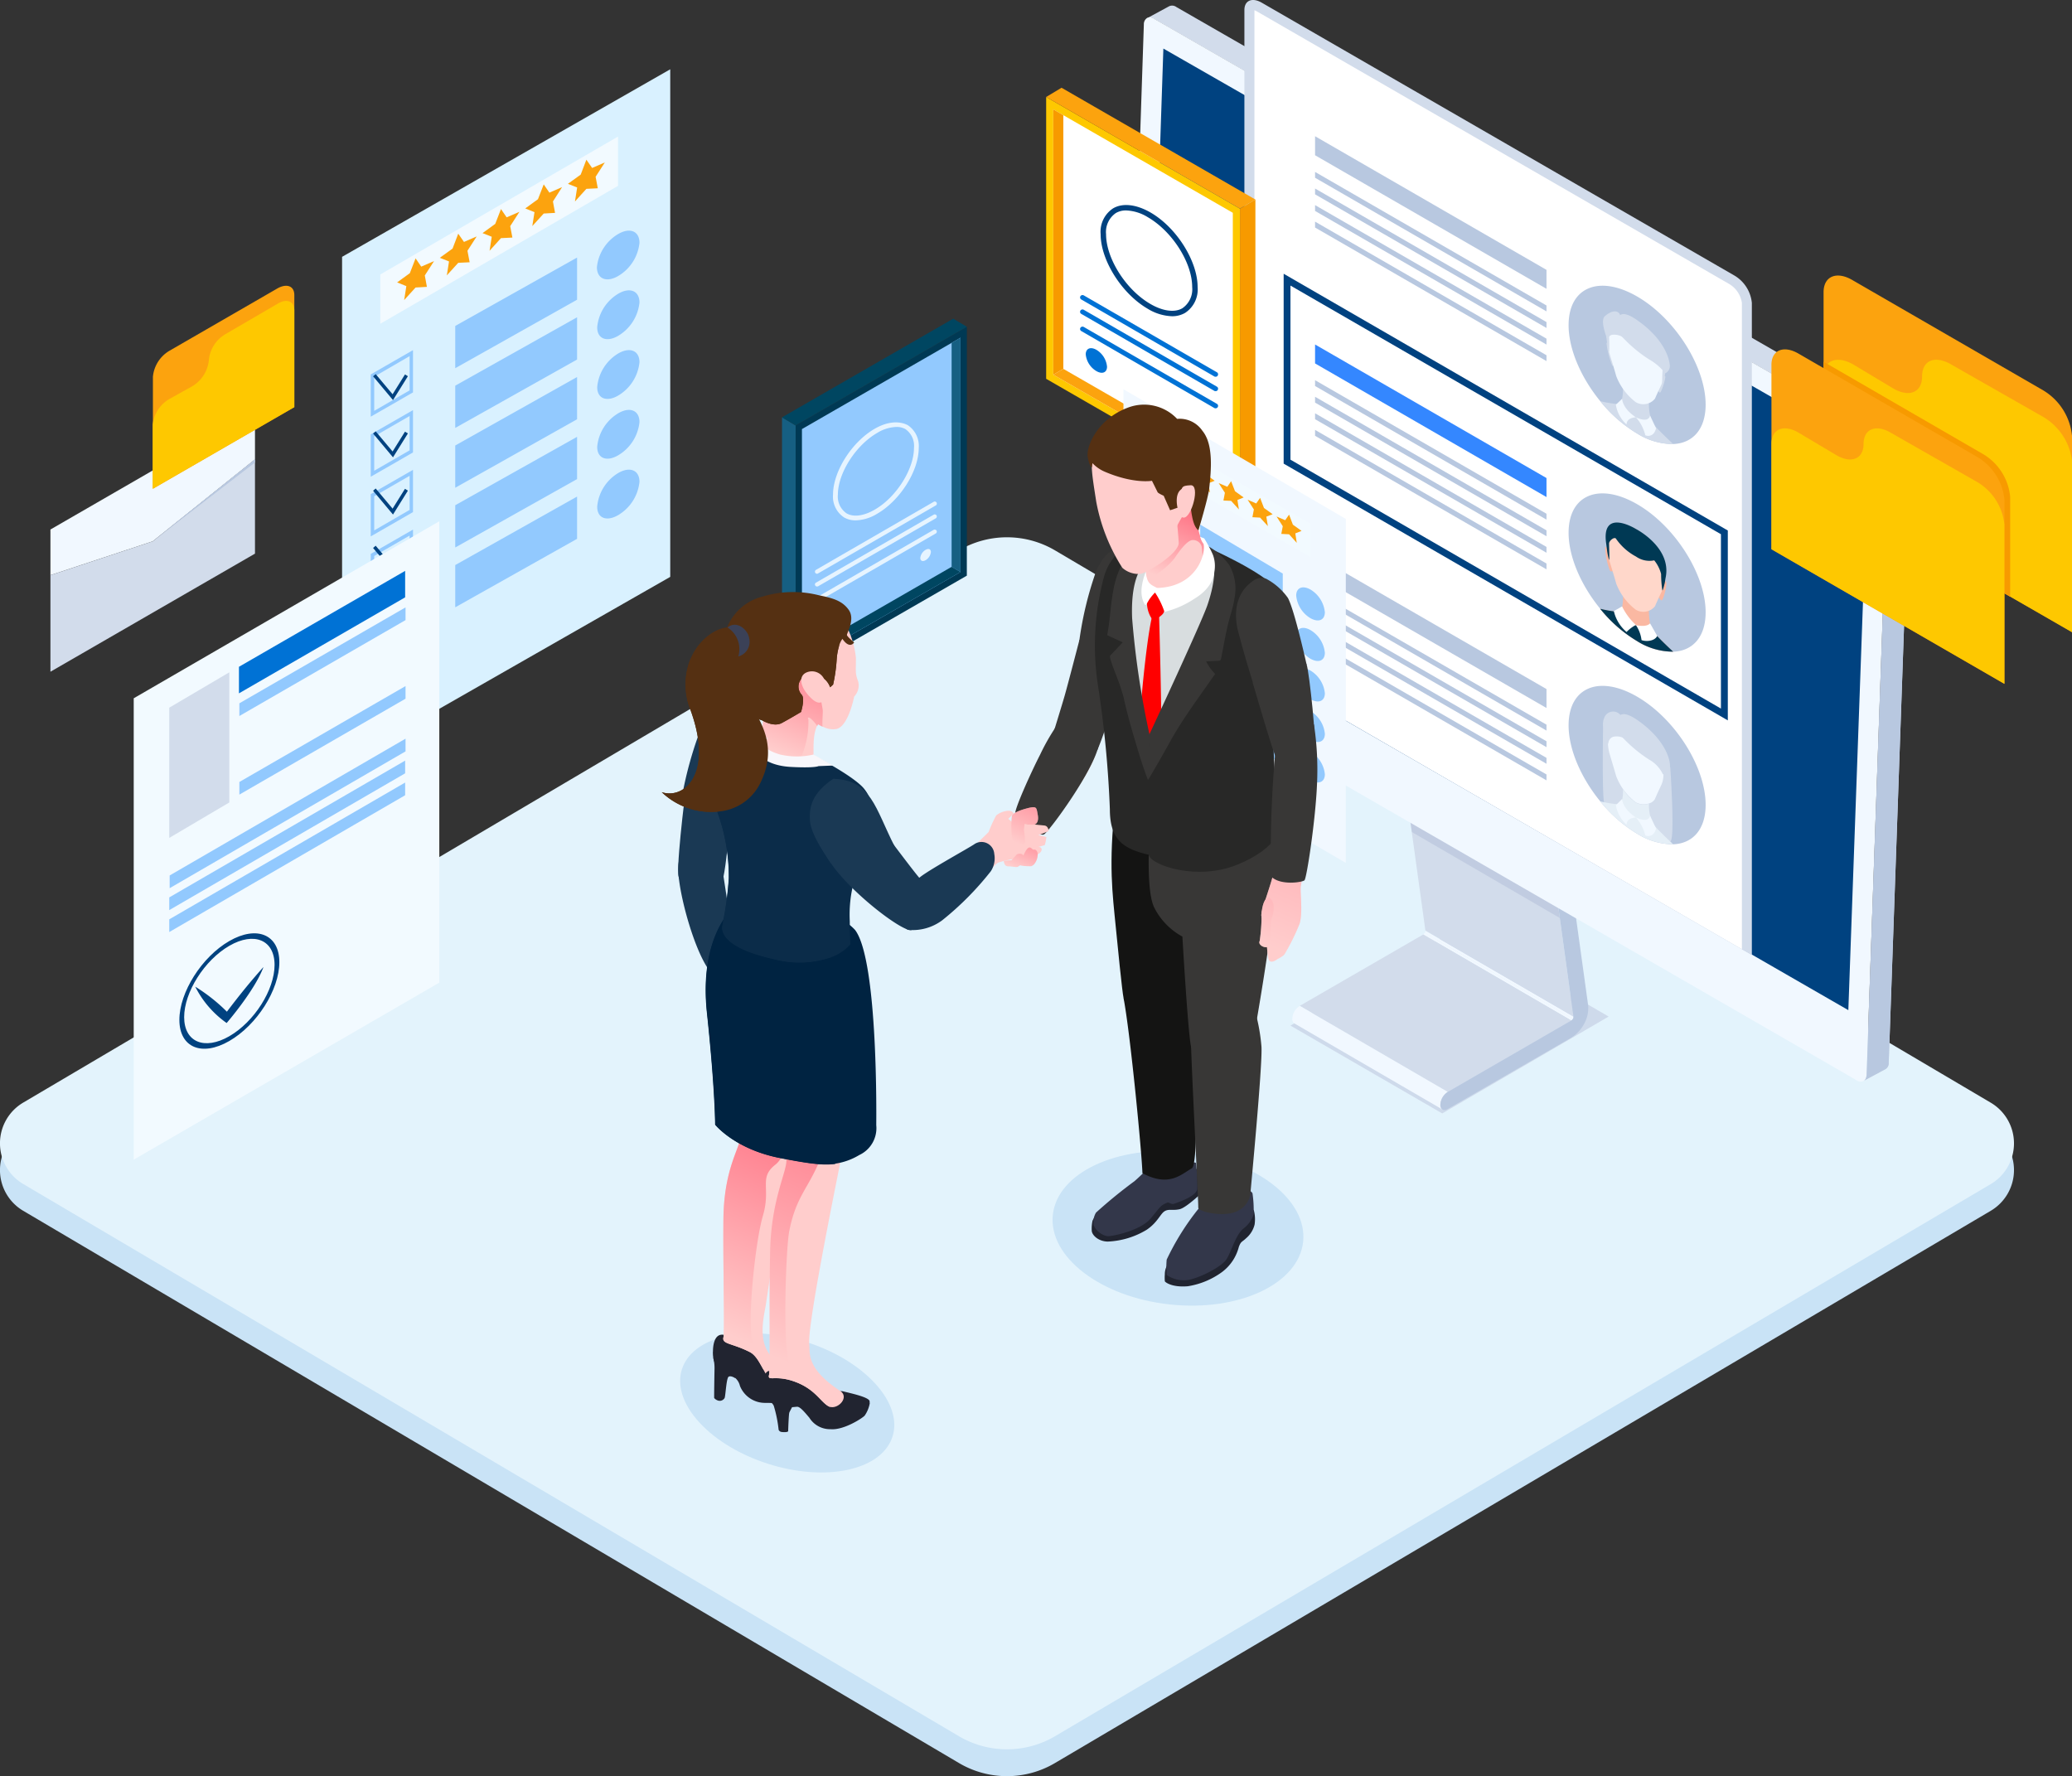 <svg xmlns="http://www.w3.org/2000/svg" xmlns:xlink="http://www.w3.org/1999/xlink" viewBox="0 0 255.97 219.44"><rect x="0" y="0" width="255.97" height="219.44" fill="#333333" stroke="none"/><defs><linearGradient id="New_Gradient_Swatch_copy_2" x1="147.94" y1="63.7" x2="144.39" y2="71.81" gradientUnits="userSpaceOnUse"><stop offset="0" stop-color="#ff7586"/><stop offset="1" stop-color="#ffcdcc"/></linearGradient><linearGradient id="New_Gradient_Swatch_copy_2-2" x1="163.07" y1="95.26" x2="154.24" y2="115.5" xlink:href="#New_Gradient_Swatch_copy_2"/><linearGradient id="New_Gradient_Swatch_copy_2-3" x1="127.17" y1="99.85" x2="125.36" y2="104" xlink:href="#New_Gradient_Swatch_copy_2"/><linearGradient id="New_Gradient_Swatch_copy_2-4" x1="126.72" y1="104.72" x2="125.6" y2="107.28" xlink:href="#New_Gradient_Swatch_copy_2"/><linearGradient id="New_Gradient_Swatch_copy_2-5" x1="97.82" y1="138.31" x2="86.83" y2="163.5" xlink:href="#New_Gradient_Swatch_copy_2"/><linearGradient id="New_Gradient_Swatch_copy_2-6" x1="105.89" y1="135.43" x2="92.41" y2="166.31" xlink:href="#New_Gradient_Swatch_copy_2"/><linearGradient id="New_Gradient_Swatch_copy_2-7" x1="100.71" y1="80.39" x2="95.35" y2="92.66" xlink:href="#New_Gradient_Swatch_copy_2"/><linearGradient id="名称未設定グラデーション_9" x1="157.52" y1="111.62" x2="155.49" y2="116.26" gradientUnits="userSpaceOnUse"><stop offset="0" stop-color="#ffa8af"/><stop offset="1" stop-color="#ffcdcc"/></linearGradient><style>.cls-1{isolation:isolate}.cls-2{fill:#c9e3f6;fill-rule:evenodd}.cls-5{fill:#92c9fe}.cls-6{fill:#004280}.cls-7{fill:#f2faff}.cls-8{fill:#fca30e}.cls-9{fill:#d2dceb}.cls-10{fill:#0072d5}.cls-11{fill:#003954}.cls-15{fill:#f1f8ff}.cls-16{fill:#b8c8e0}.cls-17{fill:#fec800}.cls-22{fill:#fff}.cls-23{fill:#f79a00}.cls-29{fill:#212430}.cls-30{fill:#33374a}.cls-31{fill:#141413}.cls-32{fill:#383736}.cls-33{fill:#ff9c78}.cls-34{fill:#1a3954}.cls-36{fill:red}.cls-37{fill:#282827}.cls-38{fill:#ffcdcc}.cls-43{fill:#553012}.cls-46{fill:#002341}.cls-47{fill:#0b2c49}</style></defs><g class="cls-1"><g id="レイヤー_2" data-name="レイヤー 2"><g id="KV"><path class="cls-2" d="M2.87 139.53L118.46 71.3a11.7 11.7 0 0111.88 0l115.59 68.23a5.84 5.84 0 010 10.06l-115.59 68.22a11.65 11.65 0 01-11.88 0L2.87 149.59a5.84 5.84 0 010-10.06z"/><path d="M2.87 136.22L118.46 68a11.7 11.7 0 0111.88 0l115.59 68.23a5.84 5.84 0 010 10.06L130.34 214.5a11.7 11.7 0 01-11.88 0L2.87 146.28a5.84 5.84 0 010-10.06z" fill="#e3f3fc" fill-rule="evenodd"/><path fill="#d9f1ff" d="M42.26 94.43L82.8 71.27V8.56L42.26 31.73v62.7z"/><path class="cls-5" d="M76.35 34.11A5.4 5.4 0 0079 30c0-1.44-1.17-1.93-2.61-1.1a5.42 5.42 0 00-2.65 4.1c0 1.45 1.17 1.94 2.61 1.11zM50.6 44v4.23l-4.37 2.53v-4.22L50.6 44zm.42-.74l-5.22 3v5.22l5.22-3v-5.2zm5.22 2.23l15.05-8.46v-5.21l-15.05 8.45v5.22zm20.11-3.99A5.44 5.44 0 0079 37.38c0-1.44-1.17-1.94-2.61-1.1a5.4 5.4 0 00-2.61 4.11c-.04 1.44 1.13 1.94 2.57 1.11zM50.6 51.4v4.24l-4.37 2.52v-4.24l4.37-2.52zm.42-.73l-5.22 3v5.23l5.22-3v-5.23zm5.22 2.2l15.05-8.45V39.2l-15.05 8.45v5.22zm20.11-3.99A5.42 5.42 0 0079 44.76c0-1.44-1.17-1.93-2.61-1.1a5.42 5.42 0 00-2.61 4.12c-.04 1.44 1.13 1.93 2.57 1.1zM50.6 58.79V63l-4.37 2.53v-4.22l4.37-2.52zm.42-.74l-5.22 3v5.22l5.22-3v-5.22zm5.22 2.21l15.05-8.46v-5.22l-15.05 8.46v5.22zm20.11-4A5.4 5.4 0 0079 52.15c0-1.44-1.17-1.94-2.61-1.1a5.4 5.4 0 00-2.61 4.11c-.04 1.44 1.13 1.94 2.57 1.1zM50.6 66.17v4.24l-4.37 2.52v-4.24l4.37-2.52zm.42-.74l-5.22 3v5.22l5.22-3v-5.22zm5.22 2.21l15.05-8.45v-5.22l-15.05 8.45v5.22zm20.11-3.99A5.42 5.42 0 0079 59.53c0-1.44-1.17-1.93-2.61-1.1a5.4 5.4 0 00-2.61 4.12c-.04 1.45 1.13 1.93 2.57 1.1zM50.6 73.56v4.23l-4.37 2.52v-4.23l4.37-2.52zm.42-.74l-5.22 3v5.22L51 78v-5.18zm5.22 2.21l15.05-8.46v-5.22l-15.05 8.46v5.22z"/><path class="cls-6" d="M48.55 49.43l1.84-2.95-.36-.22-1.53 2.45-2.09-2.49-.32.27 2.46 2.94zm0 7.07l1.84-2.95-.36-.22-1.53 2.45-2.09-2.49-.32.27 2.46 2.94zm0 7.07l1.84-2.95-.36-.23-1.53 2.45-2.09-2.49-.32.28 2.46 2.94zm0 7.07l1.84-2.95-.36-.23-1.53 2.45-2.09-2.49-.32.28 2.46 2.94zm0 7.07l1.84-2.95-.36-.23-1.53 2.45-2.09-2.49-.32.28 2.46 2.94z"/><path class="cls-7" d="M46.98 40l29.37-17.04v-6.09L46.98 33.91V40z"/><path class="cls-8" d="M72.44 19.73l-.7 1.84-1.58 1.14 1.14.45-.27 1.73 1.41-1.56 1.41-.07-.27-1.42 1.14-1.77-1.57.68-.71-1.02zm-5.27 3.05l-.71 1.83-1.57 1.14 1.14.46-.27 1.72 1.41-1.55 1.4-.08-.26-1.41 1.13-1.77-1.57.68-.7-1.02zm-5.28 3.05l-.71 1.83-1.57 1.14 1.14.45-.27 1.73 1.41-1.56 1.41-.07-.27-1.41 1.14-1.77-1.58.68-.7-1.02zm-5.28 3.04l-.7 1.84-1.58 1.14 1.14.45-.27 1.72 1.41-1.55 1.41-.07-.27-1.42 1.14-1.77-1.57.68-.71-1.02zm-5.27 3.05l-.71 1.83-1.57 1.14 1.14.46-.27 1.72 1.41-1.55 1.4-.08-.26-1.41 1.14-1.77-1.58.68-.7-1.02z"/><path class="cls-7" d="M54.27 121.4l-37.75 21.87v-57L54.27 64.4v57z"/><path class="cls-9" d="M28.33 99.14l-7.42 4.38V87.43l7.42-4.37v16.08z"/><path class="cls-6" d="M22.16 126c0-3.41 2.77-7.78 6.17-9.74s6.18-.8 6.18 2.61-2.77 7.77-6.18 9.74-6.17.8-6.17-2.61zm.59-.34c0 3.08 2.5 4.14 5.58 2.36s5.59-5.73 5.59-8.81-2.51-4.14-5.59-2.36-5.58 5.74-5.58 8.82z"/><path class="cls-6" d="M32.55 119.47c-1.69 1.88-3 3.52-4.52 5.52a21.49 21.49 0 00-3.91-3.09 12.21 12.21 0 003.88 4.49s3.48-4.02 4.55-6.92z"/><path class="cls-10" d="M50.05 73.8L29.52 85.66v-3.28l20.53-11.85v3.27z"/><path class="cls-5" d="M50.1 76.61L29.57 88.46v-1.57L50.1 75.04v1.57zm0 9.71L29.57 98.17v-1.56L50.1 84.76v1.56zm0 6.51l-29.14 16.9v-1.57l29.14-16.9v1.57zm-.05 2.71l-29.14 16.9v-1.57l29.14-16.9v1.57zm0 2.71l-29.14 16.9v-1.57l29.14-16.9v1.57z"/><path class="cls-11" d="M119.44 40.37v30.75L98.29 83.3V52.56l21.15-12.19z"/><path class="cls-5" d="M118.66 41.72v28.95L99.07 81.95V53.01l18.49-10.65 1.1-.64z"/><path d="M118.66 41.72v28.95l-1.1-.64V42.36l1.1-.64zM98.29 52.56V83.3l-1.68-1V51.56l1.68 1z" fill="#165f82"/><path d="M118.66 70.67L99.07 81.95v-1.27l18.49-10.65 1.1.64zm.78-30.3L98.29 52.56l-1.68-1 21.15-12.19 1.68 1z" fill="#004661"/><path d="M105.71 64.29a2.81 2.81 0 01-1.43-.36 3.07 3.07 0 01-1.37-2.82c0-2.85 2.31-6.5 5.15-8.14 1.54-.89 3-1 4.07-.45a3.07 3.07 0 011.37 2.82c0 2.85-2.31 6.5-5.15 8.14a5.38 5.38 0 01-2.64.81zm5-11.54a4.8 4.8 0 00-2.35.74c-2.67 1.54-4.85 5-4.85 7.62a2.51 2.51 0 001.07 2.31c.86.5 2.13.33 3.49-.46 2.67-1.54 4.84-5 4.84-7.62a2.51 2.51 0 00-1.08-2.34 2.18 2.18 0 00-1.13-.25zm-9.77 18.14a.28.28 0 01-.23-.13.27.27 0 01.1-.36l14.53-8.4a.26.26 0 11.26.45l-14.53 8.39a.31.31 0 01-.13.05zm0 1.57a.26.26 0 01-.23-.13.25.25 0 01.1-.35l14.53-8.39a.26.26 0 01.36.09.27.27 0 01-.1.36l-14.53 8.39a.31.31 0 01-.13.03zm0 1.88a.28.28 0 01-.23-.13.26.26 0 01.1-.36l14.53-8.39a.27.27 0 01.36.1.26.26 0 01-.1.35l-14.53 8.39a.33.33 0 01-.13.04zM115 68.21a1.36 1.36 0 01-.65 1c-.37.21-.66.09-.66-.28a1.34 1.34 0 01.66-1c.37-.21.65-.09.65.28z" fill="#e6f4ff"/><path class="cls-15" d="M6.23 65.42v5.64l12.63-4.18L31.5 56.75v-5.92L6.23 65.42z"/><path class="cls-9" d="M6.23 71.06v11.93L31.5 68.4V56.75L18.86 66.88 6.23 71.06z"/><path class="cls-16" d="M31.5 56.75v.39l-12.64 9.74L31.5 56.75z"/><path class="cls-8" d="M34.33 35.6l-13.44 7.76a4.18 4.18 0 00-2 3.19v13.84L36.36 50.3V36.46c0-1.12-.91-1.46-2.03-.86z"/><path class="cls-17" d="M18.86 52.48v7.91l17.5-10.09V38.35c0-1.12-.91-1.5-2-.86l-6.56 3.82a4.17 4.17 0 00-2 3.19 4.23 4.23 0 01-2 3.19l-2.87 1.6a4.2 4.2 0 00-2.07 3.19z"/><path fill="#9d9fc1" d="M159.42 126.71l20.56-11.97 18.75 10.85-20.56 11.97-18.75-10.85z" opacity=".3"/><g class="cls-1"><path class="cls-15" d="M194.32 125.86L176 115.23a.57.57 0 01-.2.22l18.29 10.63a.57.57 0 00.23-.22z"/><path class="cls-15" d="M194.38 125.59L176.09 115a.51.51 0 01-.06.27l18.29 10.63a.43.43 0 00.06-.31z"/><path class="cls-9" d="M194.12 126.08l-18.29-10.63-15.26 8.82 18.29 10.63 15.26-8.82z"/><path class="cls-15" d="M159.92 126.45l18.29 10.63a.64.64 0 01-.27-.59 2 2 0 01.92-1.59l-18.29-10.63a2 2 0 00-.92 1.59.64.64 0 00.27.59z"/><path class="cls-9" d="M190.68 98.84l-18.29-10.63 3.7 26.75 18.29 10.63-3.7-26.75z"/><g style="mix-blend-mode:multiply"><path style="mix-blend-mode:color-burn" fill="#284482" opacity=".1" d="M190.11 95.2l-18.29-10.63 2.59 18.22 18.29 10.63-2.59-18.22z"/></g><path class="cls-16" d="M191.58 97.11l-.13.08a2 2 0 00-.77 1.65l3.7 26.75a.43.43 0 01-.06.27.57.57 0 01-.2.22l-15.26 8.82a2 2 0 00-.92 1.59c0 .59.42.82.92.52l15.27-8.82a4.58 4.58 0 001.59-1.74 4 4 0 00.48-2.22l-3.7-26.73c-.07-.5-.5-.65-.92-.39z"/></g><g class="cls-1"><path class="cls-9" d="M236 55.21l-2.67 76.06a.86.86 0 01-.39.81l-2.64 1.42a.76.76 0 00.09-.09.63.63 0 00.14-.27 1.36 1.36 0 00.07-.38l2.68-76.09a4.38 4.38 0 00-.21-1.25 3 3 0 00-.95-1.63L142.61 2.36a.91.91 0 00-.58-.19.76.76 0 00-.27.05l2.66-1.44a.88.88 0 01.91.09l89.49 51.44a3.14 3.14 0 011 1.62 5 5 0 01.18 1.28z"/><path class="cls-15" d="M233.27 56.67l-2.68 76.09a1.36 1.36 0 01-.07.38.63.63 0 01-.14.27.84.84 0 01-.18.15.88.88 0 01-.89-.12l-.14-.09-89.23-51.49a2.83 2.83 0 01-1.19-2.22L141.31 3a.9.9 0 01.45-.81.86.86 0 01.27-.05.91.91 0 01.58.19l89.5 51.43a3 3 0 01.95 1.63 4.38 4.38 0 01.21 1.28z"/><path class="cls-6" d="M230.72 58.42v-2.57L143.72 6l-2.3 68.73 86.92 50.07z"/></g><path class="cls-16" d="M236 55.21l-2.67 76.06a.86.86 0 01-.39.81l-2.64 1.42-.09.06a.84.84 0 00.18-.15.63.63 0 00.14-.27 1.36 1.36 0 00.07-.38l2.68-76.09a4.38 4.38 0 00-.21-1.25 3 3 0 00-.95-1.63l2.71-1.48a3.14 3.14 0 011 1.62 5 5 0 01.17 1.28z"/><path class="cls-9" d="M153.73 1.24v80.55L216.42 118V37.42a4.43 4.43 0 00-2.14-3.37L155.87.33c-1.18-.68-2.14-.28-2.14.91z"/><path class="cls-22" d="M215.19 37.42a3.27 3.27 0 00-1.53-2.31L155.26 1.4a1.65 1.65 0 00-.29-.13V82.5l60.22 34.77z"/><path class="cls-8" d="M225.28 36.1v24.29l18.48 10.69 12.21 7V53.83a7.38 7.38 0 00-3.55-5.6l-23.6-13.64c-1.95-1.13-3.54-.45-3.54 1.51z"/><path class="cls-17" d="M225.27 46.51v13.88L256 78.13v-21a7.36 7.36 0 00-3.55-5.6L241 45c-2-1.14-3.55-.46-3.55 1.5 0 2-1.59 2.63-3.55 1.5l-5-3c-2.04-1.13-3.63-.45-3.63 1.51z"/><path class="cls-23" d="M225.28 44.69v15.69l23.05 13.34V61.35a6.88 6.88 0 00-3.33-5.24z"/><path class="cls-8" d="M244.29 56.47l-22.12-12.79c-1.84-1.06-3.33-.43-3.33 1.4v22.78l28.78 16.63V61.71a6.89 6.89 0 00-3.33-5.24z"/><path class="cls-17" d="M218.84 54.85v13l28.78 16.63V64.82a6.91 6.91 0 00-3.33-5.25l-10.74-6.13c-1.84-1.06-3.33-.43-3.33 1.41 0 1.83-1.49 2.46-3.33 1.4l-4.72-2.81c-1.84-1.06-3.33-.44-3.33 1.41z"/><path class="cls-16" d="M193.78 89.61c0 3 1.56 6.52 3.91 9.39a17.1 17.1 0 004.56 4 8.42 8.42 0 004.46 1.31c2.41-.1 4-1.84 4-4.88 0-4.69-3.79-10.66-8.48-13.37s-8.45-1.13-8.45 3.55z"/><path class="cls-9" d="M198.05 89.27s-.17 9.39.15 10a7.51 7.51 0 001.13 1.29s-.08-.9.29-1 5 2.86 5 2.86.19 1.19-.16 1.34a4.12 4.12 0 001.88.21c.62-.21 0-9.18 0-9.18z"/><path class="cls-9" d="M198.77 90.55s.1 2.23 0 2.36a7.36 7.36 0 01-.25-1.2s-.24-1.84 0-2 .25.84.25.84z"/><path class="cls-15" d="M198.64 91.06v.65a5.28 5.28 0 00.26 1.6c.25.84.62 2.09.77 2.61a7.44 7.44 0 002.4 3.2 2.06 2.06 0 001.64.14 1.18 1.18 0 00.75-.57c.14-.36.52-1.17.78-1.72a3.11 3.11 0 00.26-1.3v-.4a2.26 2.26 0 000-.26 7.56 7.56 0 00-3-5.59l-.39-.24a3.84 3.84 0 00-.4-.21 2.58 2.58 0 00-1.4-.27 2.23 2.23 0 00-.39.09 2.2 2.2 0 00-1.28 2.27z"/><path class="cls-9" d="M199.86 89.83a2.43 2.43 0 00.45 1.13 17.18 17.18 0 003.41 2.88 4 4 0 011.71 1.83s.85-.32.88-1-.45-3.22-4.06-5.73c-2.97-2.02-2.39.89-2.39.89z"/><path class="cls-9" d="M200.63 91.2a2 2 0 00-1.3-.18.84.84 0 00-.62.91s-1-2.26-.55-3.18a1.17 1.17 0 011.94-.51c.48.41.53 2.96.53 2.96z"/><path d="M197.68 99a17.14 17.14 0 004.57 4 8.31 8.31 0 004.45 1.3c-1-.92-2.16-2.07-2.47-2.48a5.3 5.3 0 01-.52-2.53 2.06 2.06 0 01-1.64-.14 6 6 0 01-1.56-1.63c0 .36 0 1.79-.52 1.85a13.82 13.82 0 01-2.31-.37z" fill="#e5eff7"/><path class="cls-15" d="M203.84 100.77s-.06 1-1.74.23a5.21 5.21 0 011.16 2.22c.54.22 1.16-.06 1.32-.88zm-3.45-2.06s0 1.16 1.71 2.29c0 0-1.14 0-1.16.88a4.17 4.17 0 01-1.32-2.4z"/><path class="cls-16" d="M193.78 40.17c0 3 1.56 6.52 3.91 9.39a17.1 17.1 0 004.56 4 8.31 8.31 0 004.46 1.3c2.41-.1 4-1.83 4-4.87 0-4.69-3.79-10.67-8.48-13.37s-8.45-1.13-8.45 3.55z"/><path class="cls-9" d="M197.69 49.56a17.1 17.1 0 004.56 4 8.31 8.31 0 004.46 1.3c-1-.92-2.16-2.07-2.48-2.48a5.41 5.41 0 01-.52-2.54 24.22 24.22 0 00-3.2-1.84s0 1.86-.52 1.93a13.74 13.74 0 01-2.3-.37zm1.23-6.67s-.44-.78-.45-.47a9.93 9.93 0 00.71 2.76.44.44 0 00.33-.08zm6.35 3.67s.44-.27.46 0-.52 2.14-.72 1.94a2 2 0 01-.33-.47z"/><path class="cls-15" d="M198.64 42.27a5.52 5.52 0 00.25 1.59c.26.84.64 2.1.78 2.62a7.4 7.4 0 002.4 3.2 1.84 1.84 0 002.39-.44c.14-.35.52-1.16.78-1.71a3.12 3.12 0 00.26-1.31v-.65a7.57 7.57 0 00-3-5.59l-.39-.24a3.72 3.72 0 00-.39-.21c-1.77-.81-3 .18-3 2.09z"/><path class="cls-9" d="M198.77 41.11s.1 2.22 0 2.36a7.36 7.36 0 01-.25-1.2s-.24-1.85 0-2.05.25.89.25.89zm6.65 3.89s-.12 2.1-.06 2.29.3-.87.3-.87a4.57 4.57 0 000-2c-.29-.62-.24.58-.24.58z"/><path class="cls-9" d="M199.86 40.39a2.43 2.43 0 00.45 1.13 17.18 17.18 0 003.41 2.88 6.69 6.69 0 012 1.72 1 1 0 00.57-.85c0-.64-.45-3.22-4.06-5.73-2.95-2.06-2.37.85-2.37.85z"/><path class="cls-9" d="M200.63 41.75a2.08 2.08 0 00-1.45-.39.63.63 0 00-.51.81s-1.11-2.52-.4-3.12 1.46-.82 1.83-.25a11.43 11.43 0 01.53 2.95z"/><path class="cls-15" d="M203.84 51.33s-.06 1-1.74.23a5.21 5.21 0 011.16 2.22c.54.22 1.16-.06 1.32-.88zm-3.45-2.06s0 1.16 1.71 2.29c0 0-1.14 0-1.16.88a4.16 4.16 0 01-1.32-2.44z"/><path class="cls-16" d="M193.78 65.82c0 3 1.56 6.52 3.91 9.39a17.24 17.24 0 004.56 4 8.33 8.33 0 004.46 1.31c2.41-.1 4-1.83 4-4.88 0-4.68-3.79-10.66-8.48-13.36s-8.45-1.15-8.45 3.54z"/><path d="M198.9 68.28s-.47-.88-.6-.68a8.37 8.37 0 00.6 2.93.38.38 0 00.42 0zm6.34 3.66s.47-.33.6 0-.38 2.36-.6 2.23a1.47 1.47 0 01-.42-.52zm-7.56 3.27a17.1 17.1 0 004.57 4 8.31 8.31 0 004.45 1.3c-1-.92-2.15-2.07-2.48-2.48a2.4 2.4 0 01-.38-1 8.71 8.71 0 01-.13-1.51 23.12 23.12 0 00-3.2-1.84 7 7 0 01-.11 1.3v.1c-.08.28-.21.51-.39.53a15 15 0 01-2.33-.4z" fill="#fab8a2"/><path class="cls-11" d="M197.68 75.21a17.1 17.1 0 004.57 4 8.31 8.31 0 004.45 1.3c-1-.92-2.15-2.07-2.48-2.48a2.4 2.4 0 01-.38-1l-.21 1.1-1.53-.87-1.24-.47-.63-.88.15-.84c-.08.28-.21.51-.39.53a15 15 0 01-2.31-.39z"/><path class="cls-22" d="M203.84 77s-.27.53-1.74.24a4.11 4.11 0 01.69 1.84c.54.21 1.61.15 1.94-.51zm-3.45-2.08a7.5 7.5 0 001.71 2.29 4.5 4.5 0 00-1.16.87 4.81 4.81 0 01-1.57-2.58z"/><path d="M198.64 67.91a5.41 5.41 0 00.25 1.59c.26.85.64 2.1.78 2.62a7.4 7.4 0 002.4 3.2 1.83 1.83 0 002.39-.43c.14-.36.52-1.17.78-1.72a3 3 0 00.26-1.3v-.65a7.57 7.57 0 00-3-5.59l-.39-.25-.39-.2c-1.77-.82-3 .17-3 2.09z" fill="#ffd7ca"/><path class="cls-11" d="M202.11 65.36s4.43 2.27 3.66 6c-.05.25-.11.72-.11.68s-.25 1.07-.3.88a13.82 13.82 0 01-.15-2 4.44 4.44 0 00-.85-1.69 2.89 2.89 0 01-2.25-.47 7 7 0 01-2.49-2.23c-.22-.21-.79.24-.84.59 0 .6.08 2 0 2.06a7.6 7.6 0 01-.25-1.2l-.09-.72c-.73-4.64 3.67-1.9 3.67-1.9z"/><path class="cls-16" d="M162.46 19.18l28.59 16.5v-2.34l-28.59-16.51v2.35zm0 2.78l28.59 16.51v-.73l-28.59-16.5v.72zm0 2.05l28.59 16.51v-.73l-28.59-16.5v.72zm0 2.05l28.59 16.51v-.73l-28.59-16.5v.72zm0 2.05l28.59 16.5v-.72l-28.59-16.51v.73z"/><path fill="#3487ff" d="M162.46 44.9l28.59 16.51v-2.35l-28.59-16.5v2.34z"/><path class="cls-16" d="M162.46 47.69l28.59 16.51v-.73l-28.59-16.5v.72zm0 2.05l28.59 16.51v-.73l-28.59-16.5v.72zm0 2.05l28.59 16.5v-.72l-28.59-16.51v.73zm0 2.05l28.59 16.5v-.72l-28.59-16.51v.73zm0 17.13l28.59 16.5v-2.34l-28.59-16.51v2.35zm0 2.78l28.59 16.51v-.73l-28.59-16.5v.72zm0 2.05l28.59 16.51v-.73l-28.59-16.5v.72zm0 2.05l28.59 16.51v-.73l-28.59-16.5v.72zm0 2.05l28.59 16.51v-.73l-28.59-16.51v.73z"/><path class="cls-6" d="M158.79 57.4l-.21-.12V33.82l54.66 31.6.21.12V89zm.63-22.12v21.51l53.18 30.75V66z"/><path class="cls-17" d="M129.24 11.98V46.8l23.94 13.8V25.78l-23.94-13.8z"/><path class="cls-22" d="M130.12 13.51v32.78l22.18 12.78V26.29l-20.94-12.06-1.24-.72z"/><path class="cls-23" d="M130.12 13.51v32.78l1.24-.72V14.23l-1.24-.72zm23.06 12.27V60.6l1.91-1.14V24.65l-1.91 1.13z"/><path class="cls-8" d="M130.12 46.29l22.18 12.78v-1.44l-20.94-12.06-1.24.72zm-.88-34.31l23.94 13.8 1.91-1.13-23.95-13.81-1.9 1.14z"/><path class="cls-6" d="M141.79 38.15c-3.21-1.86-5.82-6-5.82-9.22a3.45 3.45 0 011.54-3.19c1.18-.69 2.86-.5 4.62.51 3.21 1.85 5.82 6 5.82 9.21a3.46 3.46 0 01-1.55 3.2 3.19 3.19 0 01-1.61.41 6.15 6.15 0 01-3-.92zm-3.94-11.83a2.84 2.84 0 00-1.21 2.61c0 3 2.46 6.89 5.49 8.63 1.53.89 3 1.08 3.94.52a2.84 2.84 0 001.21-2.62c0-3-2.46-6.88-5.49-8.63a5.47 5.47 0 00-2.66-.83 2.44 2.44 0 00-1.28.32z"/><path class="cls-10" d="M150.19 46.54a.27.27 0 00.25-.15.29.29 0 00-.11-.4l-16.45-9.5a.31.31 0 00-.41.11.29.29 0 00.11.4L150 46.5a.26.26 0 00.19.04zm0 1.78a.27.27 0 00.25-.15.29.29 0 00-.11-.4l-16.45-9.5a.3.3 0 00-.41.11.29.29 0 00.11.4l16.42 9.5a.26.26 0 00.19.04zm0 2.12a.27.27 0 00.25-.15.29.29 0 00-.11-.4l-16.45-9.5a.31.31 0 00-.41.11.29.29 0 00.11.4L150 50.4a.26.26 0 00.19.04zm-16.06-6.66a2.71 2.71 0 001.32 2.07c.73.42 1.31.17 1.31-.55a2.72 2.72 0 00-1.31-2.08c-.73-.42-1.32-.17-1.32.56z"/><path class="cls-15" d="M138.79 90.59l27.47 16.02v-42.5l-27.47-16.02v42.5z"/><path class="cls-5" d="M161.9 76.38c1 .56 1.77.23 1.77-.75a3.71 3.71 0 00-1.77-2.79c-1-.56-1.77-.23-1.77.75a3.65 3.65 0 001.77 2.79zm-20.47-15.23l3.06 1.76v3l-3.06-1.76v-3zm-.24-.42v3.54l3.54 2v-3.5l-3.54-2zm7.08 7.62l10.2 6.05v-3.54l-10.2-6.05v3.54zm13.63 13.04c1 .56 1.77.23 1.77-.75a3.68 3.68 0 00-1.77-2.79c-1-.57-1.77-.23-1.77.75a3.68 3.68 0 001.77 2.79zm-20.47-15.24l3.06 1.77v3l-3.06-1.77v-3zm-.24-.41v3.53l3.54 2v-3.49l-3.54-2zm7.08 7.62l10.2 6.05v-3.54l-10.2-6.05v3.54zm13.63 13.03c1 .56 1.77.23 1.77-.75a3.71 3.71 0 00-1.77-2.79c-1-.56-1.77-.23-1.77.75a3.65 3.65 0 001.77 2.79zm-20.47-15.23l3.06 1.76v3l-3.06-1.76v-3zm-.24-.42v3.54l3.54 2v-3.5l-3.54-2zm7.08 7.62l10.2 6.05v-3.54l-10.2-6.04v3.53zM161.9 91.4c1 .56 1.77.23 1.77-.75a3.68 3.68 0 00-1.77-2.79c-1-.57-1.77-.23-1.77.75a3.68 3.68 0 001.77 2.79zm-20.47-15.24l3.06 1.77v3l-3.06-1.77v-3zm-.24-.41v3.53l3.54 2v-3.49l-3.54-2zm7.08 7.62l10.2 6.05v-3.54l-10.2-6.05v3.54zM161.9 96.4c1 .56 1.77.23 1.77-.75a3.71 3.71 0 00-1.77-2.79c-1-.56-1.77-.23-1.77.75a3.65 3.65 0 001.77 2.79zm-20.47-15.23l3.06 1.76v3l-3.06-1.76v-3zm-.24-.42v3.54l3.54 2v-3.5l-3.54-2zm7.08 7.62l10.2 6.05v-3.54l-10.2-6.05v3.54z"/><path class="cls-6" d="M141.08 60.46l3.29 3.81-1.4.63zm.83 1.32l1.19 2.8.88-.4zm-.83 3.47l3.29 3.81-1.4.63zm.83 1.32l1.19 2.8.9-.37zm-.83 3.43l3.29 3.81-1.4.63zm.83 1.32l1.19 2.8.88-.39zm-.83 3.51l3.29 3.82-1.4.62zm.83 1.32L143.1 79l.88-.39zm-.83 3.47l3.29 3.82-1.4.63zm.83 1.33l1.19 2.8.88-.4z"/><path class="cls-7" d="M141.99 57.38l19.91 11.45V64.7l-19.91-11.45v4.13z"/><path class="cls-8" d="M159.25 63.58l-.48.69-1.07-.46.77 1.2-.18.95.96.05.95 1.06-.18-1.17.77-.31-1.07-.77-.47-1.24zm-3.58-2.07l-.48.69-1.06-.46.77 1.2-.18.96.95.05.96 1.05-.19-1.17.78-.3-1.07-.77-.48-1.25zm-3.58-2.06l-.47.69-1.07-.46.77 1.2-.18.96.95.04.96 1.06-.18-1.17.77-.31-1.07-.77-.48-1.24zm-3.57-2.07l-.48.69-1.07-.46.78 1.2-.19.96.96.05.95 1.05-.18-1.17.77-.3-1.06-.77-.48-1.25zm-3.58-2.06l-.48.69-1.06-.46.77 1.2-.18.96.95.05.96 1.05-.18-1.17.77-.31-1.07-.77-.48-1.24z"/><path class="cls-2" d="M104.81 181.57c-6 1.33-14.23-1.28-18.41-5.83s-2.7-9.32 3.29-10.66 14.23 1.28 18.41 5.83 2.71 9.32-3.29 10.66z"/><ellipse cx="145.51" cy="151.74" rx="9.46" ry="15.55" transform="rotate(-83.85 145.525 151.738)" fill="#c9e3f6"/><path class="cls-29" d="M146.37 144.38c1.21-.25 1.78.14 2 .6a8.48 8.48 0 01.37 2.13s-2.14 2.08-3 2.28-1.36-.07-1.88.26-.85 1.36-2.18 2.27a10.08 10.08 0 01-4.81 1.47c-1.15 0-2-.79-2-1.38a4.56 4.56 0 01.1-1.2 3.43 3.43 0 011.24-1.41c.94-.8 10.16-5.02 10.16-5.02z"/><path class="cls-30" d="M142.23 143.93s-1.1 1.15-2.08 2a61.11 61.11 0 00-4.75 3.88 2.33 2.33 0 00-.3 1.55 2.36 2.36 0 001.73 1.37c.71 0 4.09-.71 5.33-2.2s1.17-1.58 2.05-1.95c.21-.09.47.27.83.14 1.18-.4 2.83-1.08 2.87-1.87a23.75 23.75 0 00-.16-3.15c-.03-.34-5.52.23-5.52.23z"/><path class="cls-31" d="M138.14 96.25c-1.19 8.71-.86 12.66-.45 16.78s.92 9.35 1.12 10.32 3.46 4.45 5.54 3.74 3.3-3.51 3.3-3.51l.31-29z"/><path class="cls-31" d="M138.81 123.35c.86 4.55 2.29 19.56 2.32 21.59 3.32 1.78 4.82.11 6.11-.6.71-.39.51-9.29.51-9.29a21.74 21.74 0 001.29-7.44 26.42 26.42 0 00-1.89-7.86z"/><path class="cls-32" d="M133.35 79.06s-1.48 5.7-1.83 6.91-1.27 4.19-1.27 4.19l5.31 2.52a33.9 33.9 0 002.34-8.63c.91-5.72-4.55-4.99-4.55-4.99z"/><path class="cls-32" d="M140.81 67.87c-1.2-.39-3.75-1.14-5.39 2.68a42.83 42.83 0 00-2.07 8.51c-.35 3.22 1.6 3.77 2.8 3.93s4.66-15.12 4.66-15.12z"/><path class="cls-33" d="M90.58 119.05a3.28 3.28 0 01.19 1.71 23.16 23.16 0 00-.08 3.39 14.4 14.4 0 001.2 2.39c.46.54.89 1.47 1.21 1.65a2.24 2.24 0 00.72.21l.65.63h.64l.94-.16-.61-6.87-2.34-5.66z"/><path class="cls-34" d="M84.88 96.09c0 .12-1.22 9.44-1.09 11.89s4.48 2.61 5.27 1.37 1.43-12.56 1.43-12.56z"/><path class="cls-34" d="M85.17 104.62c-.25.59-1.67.37-1.33 3.67s2 9 3.63 11.38c3.1-.49 3.13-.72 3.16-2.1s-1.72-12.28-1.72-12.28zm7.29-16.07a4.83 4.83 0 00-6.17 2.27 46.64 46.64 0 00-2 7.38c0 .53 4.46 3.58 6.37 3.11s1.8-12.76 1.8-12.76z"/><path class="cls-29" d="M153.75 148.73a2.24 2.24 0 011.16.84 4.42 4.42 0 01.08 1.72 3.21 3.21 0 01-1.05 1.69c-.53.51-.63.35-.9 1.08a5.61 5.61 0 01-2.08 3.1 9.71 9.71 0 01-4.22 1.75c-2 .17-2.82-.52-2.84-.62a5.16 5.16 0 010-.85 2.19 2.19 0 01.57-1.5c1.05-1.2 9.28-7.21 9.28-7.21z"/><path class="cls-30" d="M148.56 147.47a2.66 2.66 0 01-.61 2 31.48 31.48 0 00-3.82 6.15 10.19 10.19 0 000 1.9 3.73 3.73 0 002.73.6c1.52-.31 4.11-1.64 4.69-2.59s1.11-3 2.08-3.76a3.64 3.64 0 001.24-1.71 14.23 14.23 0 00-.14-2.63c-.73-1.38-6.17.04-6.17.04z"/><path class="cls-32" d="M142.12 100.74c0 .92-.71 8.85.45 11.34a8.35 8.35 0 003.5 3.63s.67 11.57 1.05 13.51c.2 1 2.42 1.91 4.39 1.7s3.47-3.33 3.47-3.33 2.65-14.76 2.55-19.14-.78-11.22-2.91-13-12.5 5.29-12.5 5.29z"/><path class="cls-32" d="M150.23 123.21s-3.09 2.53-3.11 4.87.95 20.51.91 21.09 3.34 1.26 4.83.45a2.78 2.78 0 001.62-2.22c0-.19 1.5-15.77 1.36-18.07a23.32 23.32 0 00-.86-4.66z"/><path d="M149.28 67.94c3.36 1.54 8.47 4.25 8.71 4.86s-1.15 11.9-1.22 15.69-.31 10.83-.51 11.54-1.85 5.28-11.89 3.68c-5-.85-6-3.72-6.27-4.43s-1.32-9.94-1.9-12.68a30 30 0 01-.44-10.75c.61-4.94 1.35-5.68 1.77-6.27.7-1 1.73-2.58 5.94-2.19z" fill="#d8dddf"/><path class="cls-36" d="M142.59 75.38c-.72 1.19-1.68 11.4-1.68 12.54s1 5.88 1 5.88a32.26 32.26 0 001.51-3c.18-.57-.24-15.13-.24-15.13z"/><path class="cls-37" d="M141.92 91.87s-2.83-9.34-2.83-17 7.17-7.36 7.17-7.36-.51-1.07-3.58-1.07a6.55 6.55 0 00-6.31 4.88 32.49 32.49 0 00-.76 13.16 133.74 133.74 0 011.5 15.5c0 3.94 1.83 4.91 4.82 5.63a83.52 83.52 0 00-.01-13.74z"/><path class="cls-32" d="M142 90.71a106.2 106.2 0 01-2.14-14.34c-.22-5.65 1.56-7.12 3-8.15-1.55-1.12-2.54-.92-3.68.62-2.08 2.83-1.76 6.34-2.4 9.63l1.92.89-1.55 1.64c-.18.2.69 2.26.79 2.56a22.8 22.8 0 01.86 2.57c.38 1.75.86 3.48 1.37 5.19s1 3.39 1.65 5.05a31 31 0 00.18-5.66z"/><path class="cls-37" d="M149.42 68.25c3.27 1.59-1.46 13.73-7.5 23.62.2 8.87-.31 12.51 0 13.77s6 3.24 11 1.16 5.7-4.65 5.07-6.2-1-18.73-1-18.73 2.73-7.53 0-9.83-8.81-4.86-8.81-4.86z"/><path class="cls-32" d="M149.42 68.25c1.07 1.4.51 4.28-.27 6.54S142 90.71 142 90.71l-.08 1.16-.1 4.5c1-1.65 1.93-3.3 2.87-5 1.59-2.82 3.58-5.43 5.42-8.11a6.48 6.48 0 01-1.11-1.55l1.52-.07a.42.42 0 00.24-.07.45.45 0 00.09-.21c.27-1.33.5-2.69.8-4 .26-1.16.69-2.25.85-3.43a5.94 5.94 0 00-.61-4.08 8.25 8.25 0 00-3.2-2.66z"/><path class="cls-38" d="M139.86 66.71c.58.2 1.93 3 1.66 4.71s1.9 2.6 4.54 1.45 4.19-3.68 3.36-4.62a6.12 6.12 0 01-1.42-3.07c-.07-.74-.41-5.25-.41-5.76s-3.29-2.17-3.29-2.17z"/><path d="M149.55 68.46a.74.74 0 00-.13-.21 6.12 6.12 0 01-1.42-3.07v-.39a14.19 14.19 0 01-.76-2.19 1.15 1.15 0 00-.81.64 17.46 17.46 0 00-1.32 2.35 10.31 10.31 0 01-1.5 2.65c-.25.27-1.42 1.07-2.1 1.8a4 4 0 01.06 1.33c1.1.11 3.09-1.77 3.55-2.44s1.41-2.06 2.13-2.2a1.1 1.1 0 011.2.81 16.64 16.64 0 01.13 1.88c.29-.33.63-.65.97-.96z" fill="url(#New_Gradient_Swatch_copy_2)"/><path class="cls-22" d="M148.68 67.18c.32 1.23-.84 5.34-5.74 5.46l-.25.57 1.18 2.38a11.55 11.55 0 003.7-1.63c2.45-1.47 2.44-3.3 2.44-3.3a3.86 3.86 0 00-.18-2.14c-.43-1-1.06-2-1.06-2l-.5-.2a2.23 2.23 0 00.41.86z"/><path class="cls-22" d="M143.19 72.87s.48.18-.25-.23-1.24-.45-1.4-2c-.27.76-1 2.69-.07 4.11.29 0 1.22-1.49 1.22-1.49z"/><path class="cls-38" d="M144.75 60.13a54.1 54.1 0 01.87 7c-.13 1.34-3.84 3.6-4.71 3.77a3 3 0 01-2.26-.75 22.92 22.92 0 01-3.22-8.15c-.6-3.88-1-5.83.36-6.89a5.35 5.35 0 015.65-1.11c2.56.94 3.31 6.13 3.31 6.13z"/><path class="cls-33" d="M133.6 89.93c-1.08-.68-2.33-1-2.72-.15s-1.85 2.56-2.36 4.92a26 26 0 01-2.77 6l.75 2.89c-.11-.21 1.68-.27 2.7-1.23 1.31-1.24 6.07-7.35 6.33-10.1-.46-2.09-1.93-2.33-1.93-2.33z"/><path class="cls-32" d="M131.49 88.34a26.51 26.51 0 00-3 4.9c-1.13 2.2-3.2 6.79-3.07 7.31s2.91 2.91 3.56 2.53 6.25-8 6.78-11.16c.08-.92-1.76-3.13-4.27-3.58z"/><path class="cls-38" d="M126.49 106a13.35 13.35 0 00-3.15.56c-.76.34-2.83 3.46-5.41 5.69s-4.81 2.66-5.36 2.63-.9-5 .86-6.28 5.33-2.48 7-4.14l1.7-1.66a16 16 0 01.94-2.06 2.74 2.74 0 011.5-.58c.59 0 .64.38.64.38l-.65.62.54.46s3.43.31 3.93.37.52.69.52.69-1.24.5-1.28.5.92.2 1 .23a5.83 5.83 0 01-.2 1l-.78.22s.42 0 .39.36-.56.61-.56.61l-.41.59z"/><path class="cls-32" d="M154.75 84.31c.27.92 2.56 8.85 3.06 9.77s4.37-.23 4.61-1.28-.65-9.58-1-10.71-6.67 2.22-6.67 2.22z"/><path class="cls-38" d="M159.47 92.56s-.47-2.34-1.47 1.63-.55 13-.76 14-1.45 4.37-1.42 4.9a1.1 1.1 0 00.53.82s.13 4.47.47 4.79 1-.22 1-.22.79-.37.92-.69a26.62 26.62 0 001.81-3.68c.4-1.32.08-3.7.13-4.47s2.58-13 1.74-16.55c-2.69.21-2.95-.53-2.95-.53z"/><path d="M159.47 92.56s-.47-2.34-1.47 1.63-.55 13-.76 14-1.45 4.37-1.42 4.9a1.1 1.1 0 00.53.82s.13 4.47.47 4.79 1-.22 1-.22.79-.37.92-.69a26.62 26.62 0 001.81-3.68c.4-1.32.08-3.7.13-4.47s2.58-13 1.74-16.55c-2.69.21-2.95-.53-2.95-.53z" fill="url(#New_Gradient_Swatch_copy_2-2)" opacity=".5"/><path class="cls-38" d="M127.14 99.8c-1.45.36-2 .7-2.13 1a12.13 12.13 0 000 2.59s.1 1 .71 1.18.91-.14.91-.65a11 11 0 00-.14-1.36l.08-.77a4.75 4.75 0 001.06.1c.38 0 .73-.35.57-1.23s-.11-1.05-1.06-.86z"/><path d="M127.14 99.8c-1.45.36-2 .7-2.13 1a12.13 12.13 0 000 2.59s.1 1 .71 1.18.91-.14.91-.65a11 11 0 00-.14-1.36l.08-.77a4.75 4.75 0 001.06.1c.38 0 .73-.35.57-1.23s-.11-1.05-1.06-.86z" fill="url(#New_Gradient_Swatch_copy_2-3)" opacity=".5"/><path class="cls-38" d="M126.42 105.71c-.09-.28-.66-.3-.85-.1l-.61.67-.94.08s0 .66.52.66 1 .16 1.2.06l.28-.18a4.66 4.66 0 001 .11c.39 0 .35.06.68-.18a1.9 1.9 0 00.49-1.28c0-.41-.26-.64-.46-.58s-.32-.35-.63-.25-.68.99-.68.99z"/><path d="M126.42 105.71c-.09-.28-.66-.3-.85-.1l-.61.67-.94.08s0 .66.52.66 1 .16 1.2.06l.28-.18a4.66 4.66 0 001 .11c.39 0 .35.06.68-.18a1.9 1.9 0 00.49-1.28c0-.41-.26-.64-.46-.58s-.32-.35-.63-.25-.68.99-.68.99z" fill="url(#New_Gradient_Swatch_copy_2-4)" opacity=".5"/><path class="cls-43" d="M136.46 58.27c3.62 1.55 5.85 1.13 5.85 1.13l.7 1.41c.07.14.75.44.75.44l.79 1.79.92-.31s-.49-1.95.71-2.41.53 4.19 1.87 5.2c0 0 1.19-3.94 1.33-5.15.26-2.37.53-5.49-.84-7.15a3.4 3.4 0 00-3.12-1.47 5.61 5.61 0 00-6.13-1.37c-3.74 1.42-5.15 4.83-4.91 6.1s.51 1.25.51 1.25l.07-.51a4.56 4.56 0 001.5 1.05z"/><path class="cls-38" d="M145.87 61.54c.08-1.36 0-1.53 1.22-1.59s.13 4-.85 4-.37-2.41-.37-2.41z"/><path class="cls-29" d="M97.83 171.18l.25.28a3.53 3.53 0 01-.33 1.34c-.27.43-1.15.56-3.16.52a3.33 3.33 0 01-3.18-2.1A1.91 1.91 0 0090 169.8l-1.63-1.25a3.24 3.24 0 01-.3-1.41c.1-.47 2-.51 2-.51l2.66 3z"/><path class="cls-29" d="M88.23 172.72a1 1 0 00.44.3.69.69 0 00.85-.31c.12-.32.21-2.43.49-2.62s.86.2.86.2-.9-2.75-1.63-3a1 1 0 00-1.12.48 5.09 5.09 0 01.15 1.33c-.01.6-.06 3.48-.04 3.62z"/><path class="cls-29" d="M94.9 168.84a9.62 9.62 0 002.1 1.09 1.34 1.34 0 011.11 1.44c-.07.66-1 1-2.12 1.28a3 3 0 01-3.8-1.78c-1.09-2.13-2.05-3.64-2.79-3.73a5.34 5.34 0 00-1.32 0s-.14-2.53 1.37-2.22a16.4 16.4 0 012.38.63z"/><path class="cls-38" d="M94.56 161.49c-.3 1.67-1.08 5 1.48 6.75 1 1.11.53 2.53-.59 2.18a2.16 2.16 0 01-1.07-1.1c-.49-.83-.95-1.88-1.77-2.29-2.23-1.12-3.43-.95-3.24-1.8s-.06-7.92 0-14.59 2.31-9.08 2.12-10.54c-.1-.74-.83-3.61-1.56-6.9a65.5 65.5 0 01-1.5-9.08c-.21-4-1.35-9.23 8.75-10.9 0 0 3.18 8.92 2 16.74s-4.27 29.51-4.62 31.53z"/><path d="M95.81 143.87c-2.13 1.66-.54 2.87-1.56 6.32s-2.06 14.34-1.19 15.69a6.38 6.38 0 011.32 3.44c-.49-.83-.95-1.88-1.77-2.29-2.23-1.12-3.43-.95-3.24-1.8s-.06-7.92 0-14.59 2.31-9.08 2.12-10.54c-.1-.74-.83-3.61-1.56-6.9 2.33 0 4.52 1.33 5.61 1.72 2.05.72 2.39 7.29.27 8.95z" fill="url(#New_Gradient_Swatch_copy_2-5)"/><path class="cls-29" d="M105.57 174.44s1.94-1.61 1.88-1.08a3.87 3.87 0 01-.62 1.52c-.2.27-2.57 1.84-4.23 1.69a3 3 0 01-2.61-1.41c-.6-.71-1.14-1.36-1.5-1.36s-2.07.33-3-.36a2 2 0 01-.93-1.55l2.15.34 4.16 1.72z"/><path class="cls-29" d="M98.14 173.33s-.56 1-.63 1.19-.14 2.09-.14 2.27-.59.16-.84.12-.34-.26-.34-.26a15.94 15.94 0 00-.61-3 4.47 4.47 0 01-.44-.83 8.38 8.38 0 003 .51z"/><path class="cls-29" d="M101.85 172.21a5.28 5.28 0 012.24-.33c.77.2 3.07.67 3.32 1.17s-1.38 1.23-2 1.68-2.31 1.54-3.51 1.16-1.93-2.58-3.26-2.67-2.37.22-3.45-.43-1.09-3.7 0-3.39 6.66 2.81 6.66 2.81z"/><path class="cls-38" d="M102.58 173.82a.82.82 0 01-.26-.1c-1-.6-1.64-2.09-4.08-3s-3.43 0-3.24-.84 0-8.62.14-15.29 2.21-10 2-11.47c-.17-1.23-2.88-5-2.91-11.8a27.69 27.69 0 01.3-4.1c.57-3.91-1.36-9.23 8.73-10.9 0 0 2.15 19.37.58 27.13-1.43 7.13-4.1 20.62-3.87 22.66.12 1-.44 2.94 3.84 5.74 1.12.78-.22 2.22-1.23 1.97z"/><path d="M97.5 152.11c-.44 2.22-.91 16.24.24 16.83a14.75 14.75 0 014.84 4.88.82.82 0 01-.26-.1c-1-.6-1.64-2.09-4.08-3s-3.43 0-3.24-.84 0-8.62.14-15.29 2.21-10 2-11.47c-.17-1.23-2.88-5-2.91-11.8 7.26-5 9.4 2.66 9 4.67-1.87 10.76-4.5 9.82-5.73 16.12z" fill="url(#New_Gradient_Swatch_copy_2-6)"/><path class="cls-46" d="M108.25 139a3.66 3.66 0 01-2.1 3.7 8 8 0 01-3 1.07c-1.56.22-3.44-.07-6.81-.72-5.58-1.09-8-4.11-8-4.11s0-4.28-1-13.7c-.68-6.19.87-9.81 2-11.58a6.36 6.36 0 011.09-1.34s7.61-.79 12.43.58c.8.24.63.39 1.23.76a6.92 6.92 0 011.55 1.24c2.89 3.84 2.61 23.91 2.61 24.1z"/><path class="cls-47" d="M107.39 101.82c.06 1.77-1.18 5.52-1.92 7.19a15.74 15.74 0 00-.49 4.81c0 1.55.07 2.85.07 2.85a5.69 5.69 0 01-2.42 1.61 12.18 12.18 0 01-7.09.21c-5.86-1.3-6.49-3.21-6.32-4.1 0-.09.07-.34.13-.7a39.59 39.59 0 00.68-5.18 23.25 23.25 0 00-1.37-8.06c-1.7-4.73-1.94-7.18-1.41-8.6a2.73 2.73 0 011-1.33c1.52-1.09 6.24.37 8.51 1.12s8.65 4.11 10 5.82.57 2.54.63 4.36z"/><path class="cls-46" d="M103.18 143.8c-1.56.22-3.44-.07-6.81-.72-5.58-1.09-8-4.11-8-4.11s0-4.28-1-13.7c-.68-6.19.87-9.81 2-11.58-.06.36-.11.61-.13.7-.17.89.46 2.8 6.32 4.1a12.18 12.18 0 007.09-.21 45.13 45.13 0 001.24 10.12 30 30 0 01-.71 15.4z"/><path class="cls-47" d="M102.48 102.08c0 1 .79 6.82.41 10.52v.33a49.41 49.41 0 00-.24 5.35 12.18 12.18 0 01-7.09.21c-5.86-1.3-6.49-3.21-6.32-4.1 0-.09.07-.34.13-.7a39.59 39.59 0 00.68-5.18 23.25 23.25 0 00-1.37-8.06c-1.7-4.73-1.94-7.18-1.41-8.6 2.41-.8 5.18.1 7.4 1.17s7.08 1.23 9.87 4.63-2.06 3.35-2.06 4.43z"/><path class="cls-38" d="M102.17 87.82a4.61 4.61 0 01-.57.84l-.19.24-.14.18a3.34 3.34 0 00-.25.4 2.29 2.29 0 00-.1.23c-.59 1.34-.36 3.1-.44 4.5a7.89 7.89 0 01-1 .16 10.74 10.74 0 01-3.1-.23c-1.39-.3-2.52-.83-2.68-1.43s.7-3 .55-4.38-.24-4-.24-4a15.78 15.78 0 013.34-2.28 5.06 5.06 0 013.34-.6 2.39 2.39 0 011.57 1.45 6.63 6.63 0 01-.09 4.92z"/><path class="cls-38" d="M105.52 86.06s-.68 3.62-2.16 4a2.6 2.6 0 01-1.77-.32 5.33 5.33 0 01-.57-.31l-.56-.36-.63-.47L99 88a7.6 7.6 0 01-2.12-3.34 4.64 4.64 0 01.5-2.56 11.47 11.47 0 012.11-3.35c1.33-1.42 3.06-2.32 5-1.55a10.94 10.94 0 011.25 4.1c0 1.78-.11 1.87.28 2.89a2 2 0 01-.5 1.87z"/><path d="M102.25 82.91a1.12 1.12 0 01-.17.37c-1.08 1.63-.74 2.67-.45 4.36.06.32-.1 1.88 0 2.15a5.33 5.33 0 01-.57-.31 2.29 2.29 0 00-.1.23 3.8 3.8 0 00-.46-.59c-.25-.28-.52-.51-.63-.47s-.06.11 0 .26a10.92 10.92 0 01-1.07 5 14 14 0 01-2.36.27c-1.39-.3-2.52-.83-2.68-1.43s.7-3 .55-4.38-.24-4-.24-4a15.78 15.78 0 013.34-2.28 11.47 11.47 0 012.11-3.35c1.72.43 3.18 2.75 2.73 4.17z" fill="url(#New_Gradient_Swatch_copy_2-7)"/><path d="M100.5 93.22a9.17 9.17 0 01-4.13 0c-1.85-.55-2.1-1.22-2.1-1.22l.54-.83a.71.71 0 00-.54.07 11.83 11.83 0 00-1 1.4s.87 1.92 4.42 2.11c3 .16 3.43-.1 3.43-.1l1.8-.07z" fill="#f8f7fb"/><path class="cls-43" d="M105.52 79.37s-.53.9-1.45-.44a2.53 2.53 0 00-.39.8 7.64 7.64 0 00-.32 1.77 19.63 19.63 0 01-.44 3.08l-.37.33a2.34 2.34 0 00-2.28-1.58 1.5 1.5 0 00-1.21 2.53c.4.5-.1 2.1-.1 2.1s-1.38.83-2.39 1.37-2.41-.33-2.41-.33-5.16-1.39-4.93-8.26a9 9 0 01.19-1.69 6.38 6.38 0 014.8-5.35 13 13 0 016.94-.16c1.6.34 2.83.61 3.68 1.79s-.24 2.9-.21 3.12.89.92.89.92z"/><path class="cls-43" d="M103.68 79.73a7.64 7.64 0 00-.32 1.77 19.63 19.63 0 01-.44 3.08l-.37.33a2.34 2.34 0 00-2.28-1.58 1.5 1.5 0 00-1.21 2.53c.4.5-.1 2.1-.1 2.1s-1.38.83-2.39 1.37-2.41-.33-2.41-.33-5.16-1.39-4.93-8.26a9 9 0 01.19-1.69c1-.37 1.78-.27 2.24.51 2.06 3.51 10.35 2.64 12 .15.01 0 .02 0 .02.02z"/><path class="cls-43" d="M93.83 96.93a6.28 6.28 0 01-5.08 3.33 8.81 8.81 0 01-7-2.39c2.77.91 6.43-2.21 3.57-10.11a8.47 8.47 0 010-6.4c1.51-3.54 5.39-4.9 6.22-3 .67.39.34 1.81 0 2.31s-1.82 2 .36 5.17 4.32 6.49 1.93 11.09z"/><path class="cls-43" d="M88.75 100.26a8.81 8.81 0 01-7-2.39c2.77.91 6.43-2.21 3.57-10.11a8.47 8.47 0 010-6.4c-1.09 4.25 5 6.78 6 10.18.49 1.86.78 6.02-2.57 8.72z"/><path d="M89.87 77.52c1.18-.94 2.54.31 2.68 1.33a1.87 1.87 0 01-1.34 2.25 3.17 3.17 0 00-1.34-3.58z" fill="#3b4157"/><path class="cls-38" d="M101.79 83.85a1.67 1.67 0 00-1.93-.85c-1.34.37-1.08 1.89.35 3.26s1.79-.24 1.86-.35-.63-1.12-.28-2.06z"/><path class="cls-38" d="M101.05 84.29s-.59-.7-1.17-.4c-.88.47.4 1.92.52 2.1s.78.11.85-.33-.65-.81-.2-1.37z"/><path class="cls-34" d="M114.22 112.42a3.75 3.75 0 00-.6-3.91c-1-1.13-6.59-8.67-6.59-8.67s-6.71 2-5.06 5.63 9.21 9.57 10.6 9.45a6 6 0 001.65-2.5z"/><path class="cls-34" d="M110.52 104.57c-2.41-4.73-2.88-8.23-7.59-8.35-2.57 1.75-3 3.41-2.87 5.2s2.26 4.74 2.58 5.21c2.36-.27 7.63-.39 7.88-2.06z"/><path class="cls-32" d="M154.94 71.66c-.64.47-2.88 1.92-2.07 6a130.37 130.37 0 004 12.74l4.54-8.32s-1.47-6.64-2.3-8.2a7.75 7.75 0 00-2.7-2.38 1.69 1.69 0 00-1.47.16z"/><path class="cls-34" d="M122.83 105.5a1.58 1.58 0 00-2.41-1.24c-.58.44-7 3.93-7 4.38s-2.93 6-1.14 6.25a6.11 6.11 0 004.13-1.2 37 37 0 006-6.06 2.92 2.92 0 00.42-2.13z"/><path class="cls-32" d="M159.63 91.48c-1.19-.12-1.68-.87-2.12 1.86a139.68 139.68 0 00-.49 14.93c1.12 1.17 3.85.74 4.13.49s1.38-7.55 1.55-11.87a37.21 37.21 0 00-.38-7.41z"/><path class="cls-38" d="M156.85 110.89s-.78-.26-1 1.94a21.72 21.72 0 01-.23 3.42c-.25.48.59.92 1 .73s.33-3.13.4-3.31.83-1.91-.17-2.78z"/><path d="M156.85 110.89s-.78-.26-1 1.94a21.72 21.72 0 01-.23 3.42c-.25.48.59.92 1 .73s.33-3.13.4-3.31.83-1.91-.17-2.78z" fill="url(#名称未設定グラデーション_9)" opacity=".5"/><path class="cls-36" d="M142.69 73.21a5.46 5.46 0 00-1 1.35 3.86 3.86 0 00.39 1.53l.35.59s1.41-.65 1.38-1.21a9.56 9.56 0 00-1.12-2.26z"/></g></g></g></svg>